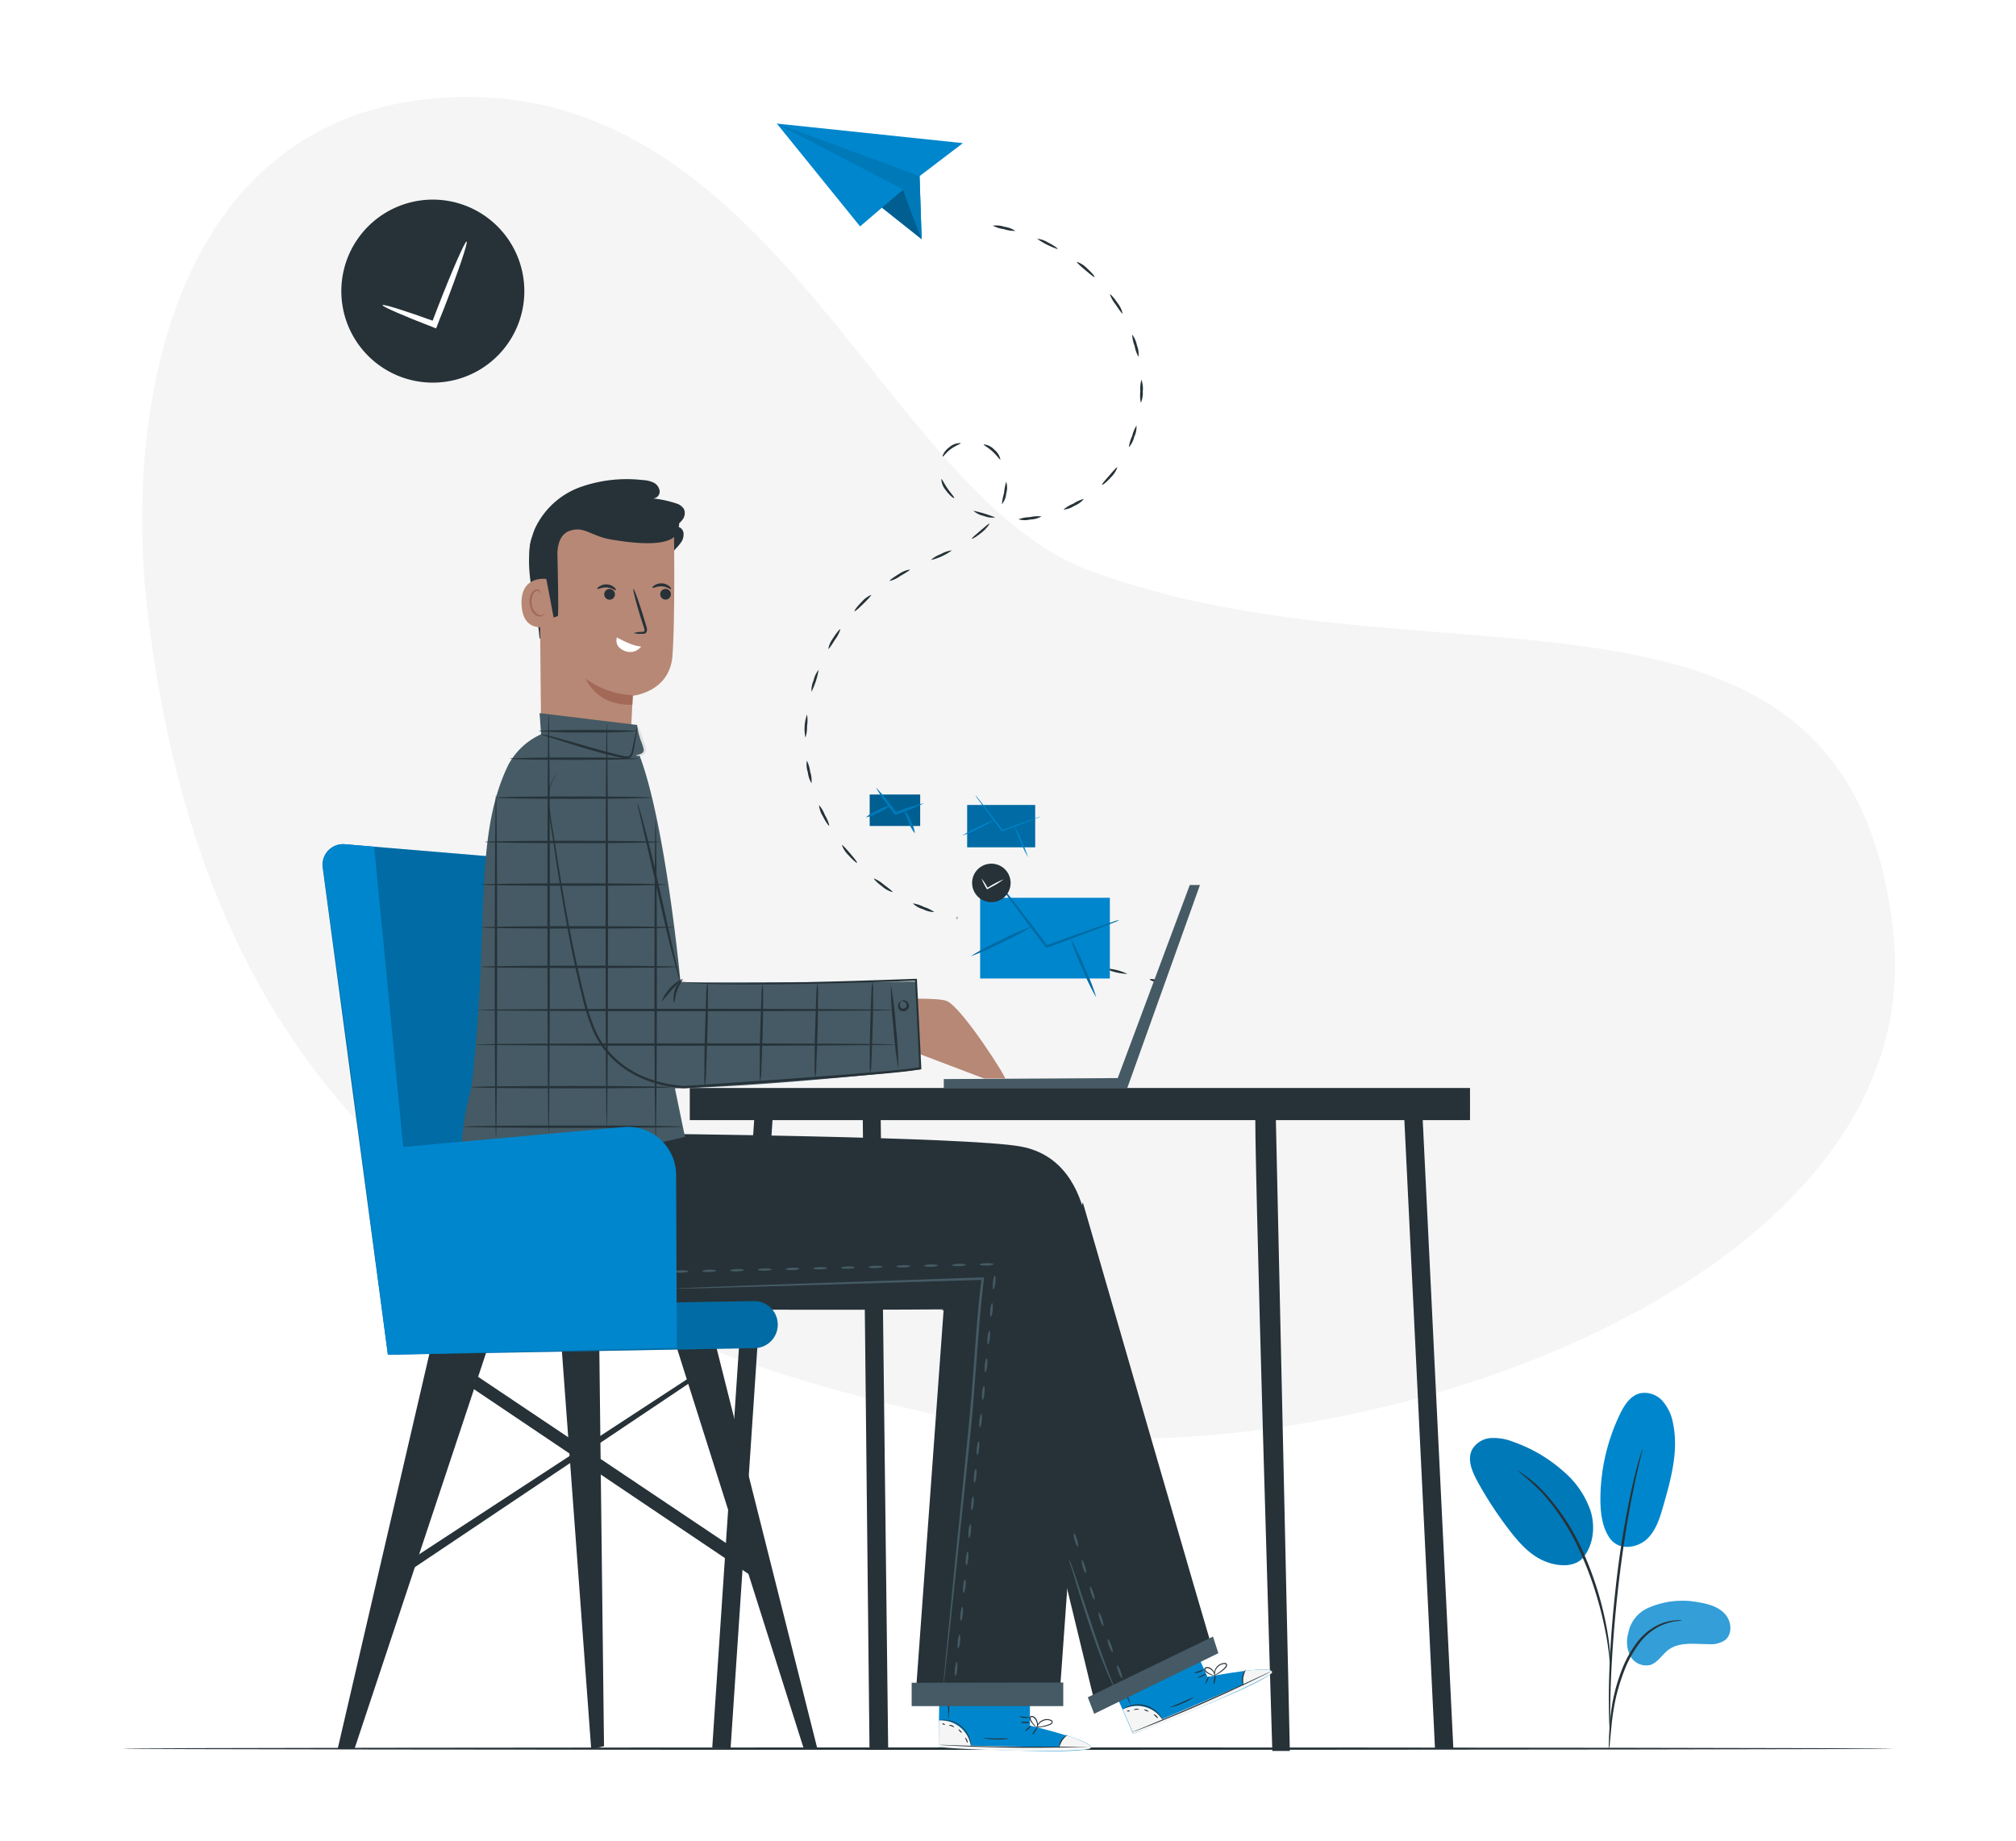 <svg class="animated" id="freepik_stories-mail-sent" xmlns="http://www.w3.org/2000/svg" viewBox="20 50 460 420" version="1.1" xmlns:xlink="http://www.w3.org/1999/xlink" xmlns:svgjs="http://svgjs.com/svgjs"><style>svg#freepik_stories-mail-sent:not(.animated) .animable {opacity: 0;}svg#freepik_stories-mail-sent.animated #freepik--mail-sent--inject-99 {animation: 1.5s Infinite  linear floating;animation-delay: 0s;}            @keyframes floating {                0% {                    opacity: 1;                    transform: translateY(0px);                }                50% {                    transform: translateY(-10px);                }                100% {                    opacity: 1;                    transform: translateY(0px);                }            }        </style><g id="freepik--background-simple--inject-99" class="animable" style="transform-origin: 252.429px 225.184px;"><g id="elnzusmfv9hde"><path d="M53.92,191.69c11.76,92.64,58.06,158.62,193.87,184,75.53,14.1,213.27-30.93,204.19-113.14-10.09-91.28-105.19-53-183.65-82.47-46.92-17.6-71.95-113.39-148.07-107.72C60.09,76.8,47.62,142.09,53.92,191.69Z" style="fill: rgb(224, 224, 224); opacity: 0.32; transform-origin: 252.429px 225.184px;" class="animable" id="elvyju8zx2p1g"></path></g></g><g id="freepik--Floor--inject-99" class="animable" style="transform-origin: 250px 448.995px;"><path d="M452,449c0,.15-90.44.27-202,.27S48,449.16,48,449s90.43-.28,202-.28S452,448.86,452,449Z" style="fill: rgb(38, 50, 56); transform-origin: 250px 448.995px;" id="el790s8qzkso7" class="animable"></path></g><g id="freepik--mail-sent--inject-99" class="animable" style="transform-origin: 191.657px 177.895px;"><polygon points="239.71 82.66 229.82 90.19 230.3 104.57 221.25 97.38 216.25 101.66 197.25 78.2 239.71 82.66" style="fill: #0086CD; transform-origin: 218.48px 91.385px;" id="el6kynx33qkx5" class="animable"></polygon><path d="M226.1,93.25c0,.44,4.2,11.32,4.2,11.32l-9.05-7.19Z" style="fill: #0086CD; transform-origin: 225.775px 98.91px;" id="el1rht84wwvfh" class="animable"></path><g id="elyq4cpbl41eb"><g style="opacity: 0.3; transform-origin: 225.775px 98.91px;" class="animable" id="el7erx63cmx9a"><path d="M226.1,93.25c0,.44,4.2,11.32,4.2,11.32l-9.05-7.19Z" id="ela52kdhbz5yl" class="animable" style="transform-origin: 225.775px 98.91px;"></path></g></g><polygon points="197.25 78.2 226.1 93.25 230.3 104.57 229.82 90.19 197.25 78.2" style="fill: #0086CD; transform-origin: 213.775px 91.385px;" id="eljb5lddvwlxs" class="animable"></polygon><g id="el5pjq1d1hxh8"><polygon points="197.25 78.2 226.1 93.25 230.3 104.57 229.82 90.19 197.25 78.2" style="opacity: 0.1; transform-origin: 213.775px 91.385px;" class="animable" id="ela2nl0krivz"></polygon></g><path d="M277.25,272.22a12.91,12.91,0,0,1-5.13-1.25,12.91,12.91,0,0,1,5.13,1.25Z" style="fill: rgb(38, 50, 56); transform-origin: 274.685px 271.595px;" id="elafn0gt490e5" class="animable"></path><path d="M285.43,274.22c0,.15-.75.1-1.59-.1s-1.5-.5-1.47-.65.75-.1,1.6.11S285.47,274.07,285.43,274.22Z" style="fill: rgb(38, 50, 56); transform-origin: 283.9px 273.845px;" id="elhued197z9d" class="animable"></path><path d="M251.67,102.69a7.79,7.79,0,0,1-2.61-.41,7.31,7.31,0,0,1-2.52-.79,5.88,5.88,0,0,1,2.65.26A5.57,5.57,0,0,1,251.67,102.69Z" style="fill: rgb(38, 50, 56); transform-origin: 249.105px 102.065px;" id="el5gkykat068d" class="animable"></path><path d="M261.35,106.84a17.93,17.93,0,0,1-4.71-2.36,5.69,5.69,0,0,1,2.51.86C260.46,106,261.43,106.71,261.35,106.84Z" style="fill: rgb(38, 50, 56); transform-origin: 258.997px 105.66px;" id="elll7ufkz2im" class="animable"></path><path d="M269.74,113.2c-.11.11-1-.64-2.12-1.58s-2-1.74-1.87-1.87A5.8,5.8,0,0,1,268,111.2C269.09,112.16,269.85,113.1,269.74,113.2Z" style="fill: rgb(38, 50, 56); transform-origin: 267.744px 111.48px;" id="elrzqpc734nxe" class="animable"></path><path d="M276.14,121.55c-.14.07-.8-.9-1.6-2.1a7.85,7.85,0,0,1-1.3-2.3c.11-.09.95.77,1.76,2A5.68,5.68,0,0,1,276.14,121.55Z" style="fill: rgb(38, 50, 56); transform-origin: 274.69px 119.349px;" id="el1mwed1jeyol" class="animable"></path><path d="M279.77,131.42a8,8,0,0,1-.88-2.49,7.56,7.56,0,0,1-.55-2.59,5.83,5.83,0,0,1,1.07,2.44A5.46,5.46,0,0,1,279.77,131.42Z" style="fill: rgb(38, 50, 56); transform-origin: 279.072px 128.88px;" id="el1rs9dwy5i3a" class="animable"></path><path d="M280.31,141.92a8.24,8.24,0,0,1-.11-2.64,7.54,7.54,0,0,1,.24-2.63,5.83,5.83,0,0,1,.31,2.64A5.71,5.71,0,0,1,280.31,141.92Z" style="fill: rgb(38, 50, 56); transform-origin: 280.464px 139.285px;" id="els3zu7of0shd" class="animable"></path><path d="M277.58,152.06a8.14,8.14,0,0,1,.74-2.53,8.4,8.4,0,0,1,1-2.43,5.29,5.29,0,0,1-.53,2.61A5.43,5.43,0,0,1,277.58,152.06Z" style="fill: rgb(38, 50, 56); transform-origin: 278.454px 149.58px;" id="elh6cmzzv15av" class="animable"></path><path d="M271.47,160.6c-.1-.12.68-1,1.63-2.08s1.71-2,1.84-1.89a5.47,5.47,0,0,1-1.43,2.25C272.54,160,271.57,160.71,271.47,160.6Z" style="fill: rgb(38, 50, 56); transform-origin: 273.201px 158.616px;" id="elosetvh9s3ya" class="animable"></path><path d="M262.65,166.28a8.26,8.26,0,0,1,2.26-1.36,8.08,8.08,0,0,1,2.41-1.08,5.53,5.53,0,0,1-2.16,1.57A5.45,5.45,0,0,1,262.65,166.28Z" style="fill: rgb(38, 50, 56); transform-origin: 264.985px 165.06px;" id="eldu6tjrh0jv7" class="animable"></path><path d="M252.39,168.49A8,8,0,0,1,255,168a8.23,8.23,0,0,1,2.64-.17,5.47,5.47,0,0,1-2.57.71A5.34,5.34,0,0,1,252.39,168.49Z" style="fill: rgb(38, 50, 56); transform-origin: 255.015px 168.239px;" id="elq8dc3ex990p" class="animable"></path><path d="M242.09,166.54a28.56,28.56,0,0,1,5,1.53,5.19,5.19,0,0,1-2.64-.36A5.09,5.09,0,0,1,242.09,166.54Z" style="fill: rgb(38, 50, 56); transform-origin: 244.59px 167.325px;" id="elgw6nbqzns3w" class="animable"></path><path d="M234.79,159.3c.15-.05.61,1,1.43,2.18s1.61,2,1.5,2.15-1.09-.6-1.95-1.83A4,4,0,0,1,234.79,159.3Z" style="fill: rgb(38, 50, 56); transform-origin: 236.26px 161.474px;" id="el0l2icpuwofua" class="animable"></path><path d="M239.23,151.11c0,.16-1.09.51-2.23,1.32s-1.75,1.82-1.89,1.74.3-1.28,1.57-2.18A3.66,3.66,0,0,1,239.23,151.11Z" style="fill: rgb(38, 50, 56); transform-origin: 237.158px 152.64px;" id="els7u70rtp4la" class="animable"></path><path d="M248.27,154.86c-.14.08-.78-.9-1.82-1.86s-2.1-1.44-2-1.59a3.65,3.65,0,0,1,2.42,1.19A3.88,3.88,0,0,1,248.27,154.86Z" style="fill: rgb(38, 50, 56); transform-origin: 246.357px 153.137px;" id="elhfi0ktsbd7" class="animable"></path><path d="M248.61,165.07a12.67,12.67,0,0,1,.49-2.57,12.85,12.85,0,0,1,.49-2.58,4.56,4.56,0,0,1,0,2.68A4.47,4.47,0,0,1,248.61,165.07Z" style="fill: rgb(38, 50, 56); transform-origin: 249.201px 162.495px;" id="elrwk734odu8" class="animable"></path><path d="M241.76,172.92c-.09-.13.82-.88,1.91-1.81s2-1.73,2.07-1.63-.58,1.08-1.71,2S241.84,173.05,241.76,172.92Z" style="fill: rgb(38, 50, 56); transform-origin: 243.749px 171.204px;" id="elim18niz10o" class="animable"></path><path d="M232.41,177.78a6.64,6.64,0,0,1,2.28-1.35,6.47,6.47,0,0,1,2.51-.85,12.76,12.76,0,0,1-4.79,2.2Z" style="fill: rgb(38, 50, 56); transform-origin: 234.805px 176.68px;" id="el5miybkwmxz3" class="animable"></path><path d="M223,182.56c-.08-.13.87-.84,2.13-1.6a6,6,0,0,1,2.46-1c.08.15-.94.76-2.19,1.48A6.46,6.46,0,0,1,223,182.56Z" style="fill: rgb(38, 50, 56); transform-origin: 225.295px 181.26px;" id="elox702smagj" class="animable"></path><path d="M215,189.44c-.11-.1.58-1.08,1.63-2.11a5.87,5.87,0,0,1,2.13-1.59c.1.12-.71,1-1.74,2S215.16,189.54,215,189.44Z" style="fill: rgb(38, 50, 56); transform-origin: 216.878px 187.594px;" id="elff4k8hckxnt" class="animable"></path><path d="M209,198.06a5.82,5.82,0,0,1,1.08-2.43c.77-1.25,1.56-2.15,1.68-2.06a7.42,7.42,0,0,1-1.21,2.35C209.79,197.15,209.14,198.13,209,198.06Z" style="fill: rgb(38, 50, 56); transform-origin: 210.38px 195.814px;" id="el3kjjndsrupf" class="animable"></path><path d="M205.16,207.86a5.61,5.61,0,0,1,.48-2.61,5.69,5.69,0,0,1,1.15-2.4,17.8,17.8,0,0,1-1.63,5Z" style="fill: rgb(38, 50, 56); transform-origin: 205.97px 205.355px;" id="elcmhad0wpez8" class="animable"></path><path d="M203.78,218.3a9.8,9.8,0,0,1,.36-5.26,7.69,7.69,0,0,1,0,2.64A7.57,7.57,0,0,1,203.78,218.3Z" style="fill: rgb(38, 50, 56); transform-origin: 203.915px 215.67px;" id="elptiavr0qrlg" class="animable"></path><path d="M205.16,228.73a6.43,6.43,0,0,1-.83-2.52,5.38,5.38,0,0,1-.22-2.65,8.33,8.33,0,0,1,.76,2.54A6.46,6.46,0,0,1,205.16,228.73Z" style="fill: rgb(38, 50, 56); transform-origin: 204.613px 226.145px;" id="elujfhpmkw9k" class="animable"></path><path d="M209.23,238.43c-.13.08-.84-.88-1.49-2.2a5.58,5.58,0,0,1-.85-2.52,7.62,7.62,0,0,1,1.34,2.28A7.54,7.54,0,0,1,209.23,238.43Z" style="fill: rgb(38, 50, 56); transform-origin: 208.06px 236.072px;" id="elqkh6h2n77z" class="animable"></path><path d="M215.55,246.86c-.1.1-1-.66-2-1.78a5.92,5.92,0,0,1-1.44-2.24c.13-.1.92.78,1.86,1.88S215.66,246.75,215.55,246.86Z" style="fill: rgb(38, 50, 56); transform-origin: 213.835px 244.851px;" id="elgil8qpz13xt" class="animable"></path><path d="M223.67,253.56a5.72,5.72,0,0,1-2.34-1.27c-1.18-.86-2-1.72-1.92-1.84a7.66,7.66,0,0,1,2.25,1.4C222.82,252.7,223.75,253.43,223.67,253.56Z" style="fill: rgb(38, 50, 56); transform-origin: 221.54px 252.005px;" id="el9greepmh2r" class="animable"></path><path d="M233.17,258.1a5.59,5.59,0,0,1-2.58-.65,5.45,5.45,0,0,1-2.31-1.32,8,8,0,0,1,2.51.81A8.36,8.36,0,0,1,233.17,258.1Z" style="fill: rgb(38, 50, 56); transform-origin: 230.725px 257.115px;" id="elvqy51r7gky" class="animable"></path><path d="M238.46,259.45c0,.14-.09.26-.14.25s-.07-.14,0-.29.09-.26.14-.25S238.49,259.3,238.46,259.45Z" style="fill: rgb(38, 50, 56); transform-origin: 238.383px 259.43px;" id="eloqls8eb438b" class="animable"></path><g id="ely6ba4qsriz"><rect x="218.45" y="231.3" width="11.51" height="7.16" style="fill: #0086CD; transform-origin: 224.205px 234.88px; transform: rotate(18.18deg);" class="animable" id="el2lm343a85zb"></rect></g><g id="el56h6h0zp2lx"><g style="opacity: 0.3; transform-origin: 224.205px 234.88px;" class="animable" id="eljgsmy3uwx7"><g id="elip547rut7xm"><rect x="218.45" y="231.3" width="11.51" height="7.16" class="animable" style="transform-origin: 224.205px 234.88px; transform: rotate(18.18deg);" id="elqdao1hdvsgd"></rect></g></g></g><path d="M230.79,233.28a45.37,45.37,0,0,1-6.34,2.6l-.19.07-.12-.16-.19-.24a44.91,44.91,0,0,1-4.09-5.87,47.07,47.07,0,0,1,4.53,5.54l.18.24-.31-.09A42.57,42.57,0,0,1,230.79,233.28Z" style="fill: #0086CD; transform-origin: 225.325px 232.815px;" id="elzozxsiaf36k" class="animable"></path><g id="ell89fqbf42zs"><g style="opacity: 0.1; transform-origin: 225.325px 232.815px;" class="animable" id="eli6ehao2vqyp"><path d="M230.79,233.28a45.37,45.37,0,0,1-6.34,2.6l-.19.07-.12-.16-.19-.24a44.91,44.91,0,0,1-4.09-5.87,47.07,47.07,0,0,1,4.53,5.54l.18.24-.31-.09A42.57,42.57,0,0,1,230.79,233.28Z" id="elp4o0y4mq3xm" class="animable" style="transform-origin: 225.325px 232.815px;"></path></g></g><path d="M223,233.85a8.22,8.22,0,0,1-2.57,1.57,8.79,8.79,0,0,1-2.82,1.07,8.5,8.5,0,0,1,2.58-1.57A8.87,8.87,0,0,1,223,233.85Z" style="fill: #0086CD; transform-origin: 220.305px 235.17px;" id="elaoxbxsdzq88" class="animable"></path><g id="elvnu7cy8e0j"><g style="opacity: 0.1; transform-origin: 220.305px 235.17px;" class="animable" id="ell77oy1dmadg"><path d="M223,233.85a8.22,8.22,0,0,1-2.57,1.57,8.79,8.79,0,0,1-2.82,1.07,8.5,8.5,0,0,1,2.58-1.57A8.87,8.87,0,0,1,223,233.85Z" id="elm2pvwhfwljk" class="animable" style="transform-origin: 220.305px 235.17px;"></path></g></g><path d="M228.75,240.14a8.24,8.24,0,0,1-1.4-2.53c-.66-1.49-1.1-2.77-.9-2.75a8.36,8.36,0,0,1,1.41,2.53A7.78,7.78,0,0,1,228.75,240.14Z" style="fill: #0086CD; transform-origin: 227.576px 237.5px;" id="elzyysshcwit9" class="animable"></path><g id="el5otgnbe5c2i"><g style="opacity: 0.1; transform-origin: 227.576px 237.5px;" class="animable" id="el2tlai2ff0vd"><path d="M228.75,240.14a8.24,8.24,0,0,1-1.4-2.53c-.66-1.49-1.1-2.77-.9-2.75a8.36,8.36,0,0,1,1.41,2.53A7.78,7.78,0,0,1,228.75,240.14Z" id="el5hhto7al9w9" class="animable" style="transform-origin: 227.576px 237.5px;"></path></g></g><g id="elovctx19ikg"><rect x="243.64" y="254.85" width="29.6" height="18.42" style="fill: #0086CD; transform-origin: 258.44px 264.06px; transform: rotate(18.18deg);" class="animable" id="eluzk5bhj92qa"></rect></g><path d="M275.38,259.93a7.18,7.18,0,0,1-1.26.57l-3.5,1.37c-3,1.13-7.09,2.67-11.7,4.36l-.19.07-.12-.16-.47-.62c-3.06-4-5.82-7.73-7.79-10.42L248,251.91a8,8,0,0,1-.79-1.22,7.9,7.9,0,0,1,1,1.09l2.45,3.09c2.05,2.62,4.85,6.27,7.92,10.32l.47.61-.31-.09c4.6-1.68,8.75-3.16,11.75-4.2l3.56-1.21A7.38,7.38,0,0,1,275.38,259.93Z" style="fill: #0086CD; transform-origin: 261.295px 258.495px;" id="el6c4rtaorjne" class="animable"></path><g id="el4xso1ekihnm"><g style="opacity: 0.2; transform-origin: 261.295px 258.495px;" class="animable" id="el2r76kojch0p"><path d="M275.38,259.93a7.18,7.18,0,0,1-1.26.57l-3.5,1.37c-3,1.13-7.09,2.67-11.7,4.36l-.19.07-.12-.16-.47-.62c-3.06-4-5.82-7.73-7.79-10.42L248,251.91a8,8,0,0,1-.79-1.22,7.9,7.9,0,0,1,1,1.09l2.45,3.09c2.05,2.62,4.85,6.27,7.92,10.32l.47.61-.31-.09c4.6-1.68,8.75-3.16,11.75-4.2l3.56-1.21A7.38,7.38,0,0,1,275.38,259.93Z" id="el747gjwahlfv" class="animable" style="transform-origin: 261.295px 258.495px;"></path></g></g><path d="M255.38,261.42a55.72,55.72,0,0,1-6.82,3.63,56.22,56.22,0,0,1-7.05,3.14,52.78,52.78,0,0,1,6.81-3.64A52.67,52.67,0,0,1,255.38,261.42Z" style="fill: #0086CD; transform-origin: 248.445px 264.805px;" id="el33aohlqwntj" class="animable"></path><g id="eltlr3fl6frm"><g style="opacity: 0.2; transform-origin: 248.445px 264.805px;" class="animable" id="elhbvlhbjrlu7"><path d="M255.38,261.42a55.72,55.72,0,0,1-6.82,3.63,56.22,56.22,0,0,1-7.05,3.14,52.78,52.78,0,0,1,6.81-3.64A52.67,52.67,0,0,1,255.38,261.42Z" id="elicw5i16d0v9" class="animable" style="transform-origin: 248.445px 264.805px;"></path></g></g><path d="M270.14,277.59a51,51,0,0,1-3.21-6.68,50.44,50.44,0,0,1-2.7-6.91,50.76,50.76,0,0,1,3.21,6.69A50.06,50.06,0,0,1,270.14,277.59Z" style="fill: #0086CD; transform-origin: 267.185px 270.795px;" id="elijbkul0xj" class="animable"></path><g id="elxxbpnqstgs"><g style="opacity: 0.2; transform-origin: 267.185px 270.795px;" class="animable" id="elsq2s2h8kry"><path d="M270.14,277.59a51,51,0,0,1-3.21-6.68,50.44,50.44,0,0,1-2.7-6.91,50.76,50.76,0,0,1,3.21,6.69A50.06,50.06,0,0,1,270.14,277.59Z" id="eluuki30ak07p" class="animable" style="transform-origin: 267.185px 270.795px;"></path></g></g><path d="M248.8,255a4.39,4.39,0,1,1,.94-6.14A4.39,4.39,0,0,1,248.8,255Z" style="fill: rgb(38, 50, 56); transform-origin: 246.203px 251.46px;" id="elr0o9ro02pck" class="animable"></path><path d="M249,250.65a20.07,20.07,0,0,1-2.95,1.82l-.7.39-.13.07-.07-.12a14.19,14.19,0,0,1-1.2-2.37,13.19,13.19,0,0,1,1.45,2.23l-.19-.06.7-.4A19.86,19.86,0,0,1,249,250.65Z" style="fill: rgb(255, 255, 255); transform-origin: 246.475px 251.685px;" id="el17uux7y3ive" class="animable"></path><g id="eljwkha6ru6x"><rect x="240.69" y="233.68" width="15.51" height="9.65" style="fill: #0086CD; transform-origin: 248.445px 238.505px; transform: rotate(18.18deg);" class="animable" id="el1cnsh7m400x"></rect></g><g id="eld4ck0j29jhi"><g style="opacity: 0.2; transform-origin: 248.445px 238.505px;" class="animable" id="elsku7hti8oy"><g id="el4g8pzqjnok"><rect x="240.69" y="233.68" width="15.51" height="9.65" class="animable" style="transform-origin: 248.445px 238.505px; transform: rotate(18.18deg);" id="el8s5gbpdbonn"></rect></g></g></g><path d="M257.31,236.34a3.34,3.34,0,0,1-.65.3l-1.84.72c-1.55.59-3.71,1.4-6.13,2.28l-.1,0-.06-.09-.24-.32c-1.61-2.12-3-4.05-4.09-5.46L243,232.14a4.4,4.4,0,0,1-.41-.64,3.78,3.78,0,0,1,.5.57l1.29,1.62c1.07,1.37,2.54,3.28,4.14,5.4l.25.33-.16,0c2.41-.88,4.58-1.66,6.16-2.2l1.86-.63A3.22,3.22,0,0,1,257.31,236.34Z" style="fill: #0086CD; transform-origin: 249.95px 235.57px;" id="el44hab8zs3am" class="animable"></path><g id="el36yh1w7khar"><g style="opacity: 0.2; transform-origin: 249.95px 235.57px;" class="animable" id="elz2yoiojaxhc"><path d="M257.31,236.34a3.34,3.34,0,0,1-.65.3l-1.84.72c-1.55.59-3.71,1.4-6.13,2.28l-.1,0-.06-.09-.24-.32c-1.61-2.12-3-4.05-4.09-5.46L243,232.14a4.4,4.4,0,0,1-.41-.64,3.78,3.78,0,0,1,.5.57l1.29,1.62c1.07,1.37,2.54,3.28,4.14,5.4l.25.33-.16,0c2.41-.88,4.58-1.66,6.16-2.2l1.86-.63A3.22,3.22,0,0,1,257.31,236.34Z" style="fill: #0086CD; transform-origin: 249.95px 235.57px;" id="eljzsvnr6mc2" class="animable"></path></g></g><path d="M246.84,237.12a30.14,30.14,0,0,1-3.57,1.9,29.76,29.76,0,0,1-3.7,1.65,27.53,27.53,0,0,1,3.57-1.91A28.07,28.07,0,0,1,246.84,237.12Z" style="fill: #0086CD; transform-origin: 243.205px 238.895px;" id="elnzenpevnv2" class="animable"></path><g id="elk23w9bjt97c"><g style="opacity: 0.2; transform-origin: 243.205px 238.895px;" class="animable" id="elfoo4xcqosro"><path d="M246.84,237.12a30.14,30.14,0,0,1-3.57,1.9,29.76,29.76,0,0,1-3.7,1.65,27.53,27.53,0,0,1,3.57-1.91A28.07,28.07,0,0,1,246.84,237.12Z" style="fill: #0086CD; transform-origin: 243.205px 238.895px;" id="elf050sr2vpor" class="animable"></path></g></g><path d="M254.57,245.59a26.4,26.4,0,0,1-1.68-3.5,28.28,28.28,0,0,1-1.42-3.62,50.9,50.9,0,0,1,3.1,7.12Z" style="fill: #0086CD; transform-origin: 253.02px 242.03px;" id="el7gnb1whlz4c" class="animable"></path><g id="elhglcnrk9nto"><g style="opacity: 0.2; transform-origin: 253.02px 242.03px;" class="animable" id="elz2llv6027t"><path d="M254.57,245.59a26.4,26.4,0,0,1-1.68-3.5,28.28,28.28,0,0,1-1.42-3.62,50.9,50.9,0,0,1,3.1,7.12Z" style="fill: #0086CD; transform-origin: 253.02px 242.03px;" id="elc34iuvzz6uo" class="animable"></path></g></g><path d="M139,121.57a20.88,20.88,0,1,1-15.1-25.38A20.89,20.89,0,0,1,139,121.57Z" style="fill: rgb(38, 50, 56); transform-origin: 118.762px 116.428px;" id="el7nsdjvo0zr" class="animable"></path><path d="M126.47,105.11c.37.15-2,7.14-5.3,15.62-.49,1.23-1,2.41-1.41,3.57l-.25.63-.63-.24c-6.77-2.61-11.72-4.76-11.6-5.07s5.26,1.31,12.08,3.78l-.88.4c.44-1.16.9-2.35,1.37-3.58C123.14,111.73,126.11,105,126.47,105.11Z" style="fill: rgb(255, 255, 255); transform-origin: 116.893px 115.019px;" id="el15tof4hdxbc" class="animable"></path></g><g id="freepik--Plant--inject-99" class="animable" style="transform-origin: 385.119px 408.44px;"><path d="M395.65,417.09a19.33,19.33,0,0,1,12-1.46c2.18.36,4.45,1,5.94,2.64s1.76,4.52.06,5.93a5.77,5.77,0,0,1-3.74.95c-3.18,0-6.7-.6-9.24,1.31-1.45,1.09-2.41,2.9-4.14,3.44a4.11,4.11,0,0,1-4.5-2,7,7,0,0,1-.51-5.16A7.86,7.86,0,0,1,395.65,417.09Z" style="fill: #0086CD; transform-origin: 403.033px 422.63px;" id="elb3xja23pl8v" class="animable"></path><g id="elovdhsccf5l"><g style="opacity: 0.2; transform-origin: 403.033px 422.63px;" class="animable" id="elhtn0vu16dc8"><path d="M395.65,417.09a19.33,19.33,0,0,1,12-1.46c2.18.36,4.45,1,5.94,2.64s1.76,4.52.06,5.93a5.77,5.77,0,0,1-3.74.95c-3.18,0-6.7-.6-9.24,1.31-1.45,1.09-2.41,2.9-4.14,3.44a4.11,4.11,0,0,1-4.5-2,7,7,0,0,1-.51-5.16A7.86,7.86,0,0,1,395.65,417.09Z" style="fill: rgb(255, 255, 255); transform-origin: 403.033px 422.63px;" id="elq0b83767dl" class="animable"></path></g></g><path d="M387.28,400.93c2.24,3.19,6.58,2.13,8.59.18s2.87-4.77,3.64-7.46c1.77-6.15,3.55-12.6,2.24-18.86a10.61,10.61,0,0,0-2.41-5.13,5.48,5.48,0,0,0-5.19-1.73c-2.19.58-3.55,2.73-4.53,4.77A45.06,45.06,0,0,0,385.17,392c0,3.11.36,6.37,2.11,8.94" style="fill: #0086CD; transform-origin: 393.686px 385.391px;" id="elkxwrc0zxygd" class="animable"></path><path d="M381.15,405.51c2.42-2.88,2.88-7.08,1.8-10.69a20.65,20.65,0,0,0-6.32-9.18A34.18,34.18,0,0,0,365.3,379a12.12,12.12,0,0,0-5.1-.87,5.37,5.37,0,0,0-4.28,2.59c-1.19,2.27-.05,5,1.19,7.28a86.83,86.83,0,0,0,7.44,11.34c2.23,2.87,4.79,5.71,8.19,7s6.93,1.15,8.73-1.21" style="fill: #0086CD; transform-origin: 369.459px 392.634px;" id="elg7r962qiwj" class="animable"></path><g id="elqzfq1n6p3r"><g style="opacity: 0.1; transform-origin: 369.459px 392.634px;" class="animable" id="el944o6wz6jit"><path d="M381.15,405.51c2.42-2.88,2.88-7.08,1.8-10.69a20.65,20.65,0,0,0-6.32-9.18A34.18,34.18,0,0,0,365.3,379a12.12,12.12,0,0,0-5.1-.87,5.37,5.37,0,0,0-4.28,2.59c-1.19,2.27-.05,5,1.19,7.28a86.83,86.83,0,0,0,7.44,11.34c2.23,2.87,4.79,5.71,8.19,7s6.93,1.15,8.73-1.21" id="elmrnosweflf" class="animable" style="transform-origin: 369.459px 392.634px;"></path></g></g><path d="M387.13,449.06a7.15,7.15,0,0,0,.2-1.45c.11-1.06.23-2.38.39-4a56.48,56.48,0,0,1,.89-5.8,44.23,44.23,0,0,1,2.11-6.85,25.25,25.25,0,0,1,3.5-6.2,13,13,0,0,1,4.42-3.68,12.6,12.6,0,0,1,3.72-1.16,7,7,0,0,0,1.44-.2,6,6,0,0,0-1.46,0,11.41,11.41,0,0,0-3.89,1,13.13,13.13,0,0,0-4.66,3.71,24.78,24.78,0,0,0-3.63,6.32,42.19,42.19,0,0,0-2.09,7,48.28,48.28,0,0,0-.77,5.87c-.13,1.68-.18,3-.2,4A7.1,7.1,0,0,0,387.13,449.06Z" style="fill: rgb(38, 50, 56); transform-origin: 395.438px 434.368px;" id="elaljf697f097" class="animable"></path><path d="M387.4,446a2.49,2.49,0,0,0,0-.67v-1.92c0-1.67,0-4.09.08-7.07.15-6,.66-14.21,1.66-23.26s2.32-17.2,3.53-23c.28-1.46.57-2.78.84-3.93s.48-2.16.69-3,.33-1.38.45-1.87a2.71,2.71,0,0,0,.12-.67,2.83,2.83,0,0,0-.23.63l-.56,1.85c-.25.8-.5,1.79-.79,2.94s-.62,2.46-.94,3.93A219.26,219.26,0,0,0,388.58,413c-1,9.07-1.44,17.33-1.48,23.31,0,3,0,5.41.1,7.08q.07,1.17.12,1.92A3.59,3.59,0,0,0,387.4,446Z" style="fill: rgb(38, 50, 56); transform-origin: 390.935px 413.305px;" id="elq1xg29sw72p" class="animable"></path><path d="M387.44,430.08a12.35,12.35,0,0,0,0-2,52.73,52.73,0,0,0-.62-5.44,75.45,75.45,0,0,0-5.08-17.32A49.92,49.92,0,0,0,372,390.14a23.94,23.94,0,0,0-2.29-2.13c-.35-.3-.66-.59-1-.83l-.88-.61a13.4,13.4,0,0,0-1.7-1.09,60.92,60.92,0,0,1,5.55,4.95,52.73,52.73,0,0,1,9.5,15.12,75.14,75.14,0,0,1,3.33,9.3c.87,2.91,1.45,5.59,1.89,7.85s.65,4.11.8,5.39A14,14,0,0,0,387.44,430.08Z" style="fill: rgb(38, 50, 56); transform-origin: 376.805px 407.78px;" id="el3kqer9qzml9" class="animable"></path></g><g id="freepik--Device--inject-99" class="animable" style="transform-origin: 264.575px 275.09px;"><polygon points="235.35 298.25 277.22 298.25 293.8 251.93 291.48 251.93 275.04 295.99 235.35 296.22 235.35 298.25" style="fill: rgb(69, 90, 100); transform-origin: 264.575px 275.09px;" id="eld6xp84y7qmr" class="animable"></polygon></g><g id="freepik--Desk--inject-99" class="animable" style="transform-origin: 266.405px 373.885px;"><polygon points="216.85 304.1 218.4 449.19 222.66 449.19 220.93 303.03 216.85 304.1" style="fill: rgb(38, 50, 56); transform-origin: 219.755px 376.11px;" id="elieyv8gdm53" class="animable"></polygon><path d="M306.47,302.69c-.57,2.77,3.84,146.83,3.84,146.83h4l-3.25-146.83Z" style="fill: rgb(38, 50, 56); transform-origin: 310.365px 376.105px;" id="elwh1th9f27ts" class="animable"></path><polygon points="355.42 298.25 177.39 298.25 177.39 305.59 192.08 305.59 182.52 448.72 186.7 448.95 196.27 305.59 340.44 305.59 347.43 449.01 351.62 449.01 344.63 305.59 355.42 305.59 355.42 298.25" style="fill: rgb(38, 50, 56); transform-origin: 266.405px 373.63px;" id="el301gtbxg33p" class="animable"></polygon></g><g id="freepik--Character--inject-99" class="animable" style="transform-origin: 201.925px 304.452px;"><path d="M255,443.73l0-11-20.61-.21-.23,16.1,1.28.09c5.68.38,28.92,1.5,32.73.39C272.41,447.86,255,443.73,255,443.73Z" style="fill: #0086CD; transform-origin: 251.498px 441.049px;" id="elex5ohyh114d" class="animable"></path><path d="M241.62,448.53a7.13,7.13,0,0,0-2.58-4.42,7,7,0,0,0-4.8-1.55l-.06,5.76Z" style="fill: rgb(245, 245, 245); transform-origin: 237.9px 445.539px;" id="el9b6ke66m1sg" class="animable"></path><path d="M263.48,446.05s6.12,1.84,5.34,2.84-24.3.75-34.67-.27l0-.46,27.44.53S262.28,446.09,263.48,446.05Z" style="fill: rgb(245, 245, 245); transform-origin: 251.519px 447.787px;" id="elvj713q5b0p" class="animable"></path><path d="M233.87,448.14l.35,0,1,.08,3.74.2c3.16.15,7.53.29,12.36.35s9.21,0,12.37-.07l3.75-.11,1-.05.35,0a1.35,1.35,0,0,0-.35,0h-1l-3.75,0c-3.16,0-7.54,0-12.36,0s-9.2-.18-12.36-.28l-3.75-.12-1,0Z" style="fill: rgb(38, 50, 56); transform-origin: 251.33px 448.467px;" id="elh6ziyjp4wkh" class="animable"></path><path d="M261.62,449a8.23,8.23,0,0,1,.72-1.78,8.09,8.09,0,0,1,1.29-1.42,3.32,3.32,0,0,0-2,3.2Z" style="fill: rgb(38, 50, 56); transform-origin: 262.625px 447.4px;" id="elcd5y9rrq1je" class="animable"></path><path d="M255.57,445.86c.06,0,.36-.32.66-.79s.51-.88.45-.92-.35.32-.66.79A2.38,2.38,0,0,0,255.57,445.86Z" style="fill: rgb(38, 50, 56); transform-origin: 256.13px 445.003px;" id="elwys942m87nq" class="animable"></path><path d="M253.91,445c.05.05.38-.16.74-.48s.61-.61.56-.66-.37.16-.73.47S253.87,444.91,253.91,445Z" style="fill: rgb(38, 50, 56); transform-origin: 254.561px 444.43px;" id="eloazv7xreqbf" class="animable"></path><path d="M252.88,443a2.35,2.35,0,0,0,1.07.15,2.46,2.46,0,0,0,1.08-.1,2.35,2.35,0,0,0-1.07-.15A2.49,2.49,0,0,0,252.88,443Z" style="fill: rgb(38, 50, 56); transform-origin: 253.955px 443.025px;" id="el597v2avaszm" class="animable"></path><path d="M252.53,441.63a3.06,3.06,0,0,0,2.44.21,150.5,150.5,0,0,1-2.44-.21Z" style="fill: rgb(38, 50, 56); transform-origin: 253.75px 441.816px;" id="el3b2aynucog8" class="animable"></path><path d="M256.29,444.07a3.9,3.9,0,0,0,1.33,0,7.38,7.38,0,0,0,1.41-.29,3.84,3.84,0,0,0,.81-.33.67.67,0,0,0,.33-.4.54.54,0,0,0-.19-.54,2.44,2.44,0,0,0-3,.68,2.35,2.35,0,0,0-.45.88c0,.23,0,.36,0,.36a3.47,3.47,0,0,1,.61-1.12,2.35,2.35,0,0,1,1.14-.73,2.07,2.07,0,0,1,1.58.13c.21.16.12.4-.11.54a4.09,4.09,0,0,1-.75.31,9.08,9.08,0,0,1-1.37.34C256.8,444,256.29,444,256.29,444.07Z" style="fill: rgb(38, 50, 56); transform-origin: 258.237px 443.344px;" id="eldjm2f7dded9" class="animable"></path><path d="M256.63,444.14a1.32,1.32,0,0,0,.17-.92,2.29,2.29,0,0,0-.35-1,1.34,1.34,0,0,0-1.1-.69.52.52,0,0,0-.41.61,1.48,1.48,0,0,0,.21.59,4.75,4.75,0,0,0,.62.81,1.83,1.83,0,0,0,.75.54s-.26-.24-.62-.66a4.44,4.44,0,0,1-.54-.8c-.18-.28-.3-.79,0-.84s.67.3.87.57a2.3,2.3,0,0,1,.36.86A4,4,0,0,1,256.63,444.14Z" style="fill: rgb(38, 50, 56); transform-origin: 255.876px 442.835px;" id="eloesuqmjjclb" class="animable"></path><path d="M234.35,442.51s.59-.05,1.52.07a6.65,6.65,0,0,1,3.31,1.4,6.71,6.71,0,0,1,2,3c.3.88.33,1.48.37,1.47s0-.15,0-.41a6,6,0,0,0-.21-1.12,6.29,6.29,0,0,0-5.5-4.48,5.1,5.1,0,0,0-1.14,0A.94.94,0,0,0,234.35,442.51Z" style="fill: rgb(38, 50, 56); transform-origin: 237.959px 445.429px;" id="elqlv38360vrm" class="animable"></path><path d="M236.58,434a68.94,68.94,0,0,0-.2,8.46,35.07,35.07,0,0,0,.22-4.23A37.71,37.71,0,0,0,236.58,434Z" style="fill: rgb(38, 50, 56); transform-origin: 236.49px 438.23px;" id="elzou62ibh39" class="animable"></path><path d="M244.24,446.55a11.32,11.32,0,0,0,3,.33,11.19,11.19,0,0,0,3-.21c0-.07-1.35,0-3,0S244.25,446.48,244.24,446.55Z" style="fill: rgb(38, 50, 56); transform-origin: 247.24px 446.719px;" id="elimozixu7t9" class="animable"></path><path d="M240.2,446.5c0,.05.11.29.24.6s.21.58.28.58.11-.33-.05-.68S240.25,446.45,240.2,446.5Z" style="fill: rgb(38, 50, 56); transform-origin: 240.491px 447.086px;" id="el23ztdk3m5cq" class="animable"></path><path d="M238.7,444.59c0,.05.08.26.29.48s.42.36.47.31-.08-.26-.29-.48S238.75,444.54,238.7,444.59Z" style="fill: rgb(38, 50, 56); transform-origin: 239.085px 444.985px;" id="elpclf0jueknm" class="animable"></path><path d="M236.53,443.7c0,.07.29.07.59.18s.52.28.57.23-.11-.33-.49-.46S236.51,443.64,236.53,443.7Z" style="fill: rgb(38, 50, 56); transform-origin: 237.114px 443.855px;" id="elsaqglpyxu3o" class="animable"></path><path d="M235,443.28c0,.06.09.17.26.24s.33.07.35,0-.09-.17-.26-.24S235,443.21,235,443.28Z" style="fill: rgb(38, 50, 56); transform-origin: 235.306px 443.4px;" id="ellfshq81rgbi" class="animable"></path><path d="M295.52,432.63,291,422.58l-18.87,8.29,6.41,14.76,1.2-.44c5.34-2,27-10.53,30-13.11C313.13,429.2,295.52,432.63,295.52,432.63Z" style="fill: #0086CD; transform-origin: 291.152px 434.105px;" id="elzosurk94nem" class="animable"></path><path d="M285.35,442.48a7.15,7.15,0,0,0-4.18-3,7,7,0,0,0-5,.57l2.31,5.27Z" style="fill: rgb(245, 245, 245); transform-origin: 280.76px 442.288px;" id="elkvf6rhonnbg" class="animable"></path><path d="M304.25,431.23s6.33-.85,6,.39-21.84,10.68-31.71,14l-.15-.43,25.22-10.81S303.17,431.76,304.25,431.23Z" style="fill: rgb(245, 245, 245); transform-origin: 294.326px 438.283px;" id="elfxbso2grnaj" class="animable"></path><path d="M278.11,445.32l.34-.11,1-.35,3.5-1.36c2.94-1.17,7-2.83,11.41-4.77s8.39-3.77,11.24-5.15l3.37-1.64.91-.47a1.46,1.46,0,0,0,.31-.17l-.33.13-.93.42-3.4,1.58c-2.87,1.32-6.85,3.14-11.27,5.07s-8.46,3.63-11.38,4.84l-3.46,1.43-.94.39Z" style="fill: rgb(38, 50, 56); transform-origin: 294.15px 438.31px;" id="elzp64sesn0lb" class="animable"></path><path d="M303.77,434.69a7.87,7.87,0,0,1-.08-1.92,9.15,9.15,0,0,1,.59-1.83,2.77,2.77,0,0,0-.84,1.79A2.8,2.8,0,0,0,303.77,434.69Z" style="fill: rgb(38, 50, 56); transform-origin: 303.833px 432.815px;" id="el15fc99pmvyo" class="animable"></path><path d="M297,434.3c.07,0,.19-.43.28-1s.1-1,0-1-.19.43-.28,1A2.06,2.06,0,0,0,297,434.3Z" style="fill: rgb(38, 50, 56); transform-origin: 297.145px 433.3px;" id="el75jjtaga15d" class="animable"></path><path d="M295.08,434.17c.06,0,.27-.31.47-.74s.3-.81.24-.84-.27.3-.47.74S295,434.14,295.08,434.17Z" style="fill: rgb(38, 50, 56); transform-origin: 295.431px 433.379px;" id="elnxyzvrbof" class="animable"></path><path d="M293.33,432.81a2.58,2.58,0,0,0,1-.31c.55-.23,1-.47.94-.53s-.49.07-1,.3S293.3,432.74,293.33,432.81Z" style="fill: rgb(38, 50, 56); transform-origin: 294.302px 432.383px;" id="el9xp1tsucgra" class="animable"></path><path d="M292.45,431.7a2.13,2.13,0,0,0,1.24-.17,2.08,2.08,0,0,0,1.06-.64,6.69,6.69,0,0,0-1.15.41A6.39,6.39,0,0,0,292.45,431.7Z" style="fill: rgb(38, 50, 56); transform-origin: 293.6px 431.309px;" id="el7l6ihhr3sr" class="animable"></path><path d="M296.88,432.38a4,4,0,0,0,1.21-.54,8,8,0,0,0,1.16-.85,4.08,4.08,0,0,0,.61-.63.73.73,0,0,0,.13-.51.5.5,0,0,0-.39-.4,2.44,2.44,0,0,0-2.51,2.83.88.88,0,0,0,.11.35,4,4,0,0,1,.1-1.28,2.36,2.36,0,0,1,.74-1.13,2.09,2.09,0,0,1,1.49-.53c.26.05.28.31.12.54a4.33,4.33,0,0,1-.55.59,10.4,10.4,0,0,1-1.11.87C297.32,432.14,296.86,432.34,296.88,432.38Z" style="fill: rgb(38, 50, 56); transform-origin: 298.437px 431.039px;" id="el86zqgf8ss7k" class="animable"></path><path d="M297.22,432.3a1.36,1.36,0,0,0-.23-.9,2.31,2.31,0,0,0-.72-.75,1.34,1.34,0,0,0-1.28-.17.52.52,0,0,0-.13.72,1.35,1.35,0,0,0,.44.45,4.29,4.29,0,0,0,.9.49,1.88,1.88,0,0,0,.91.18s-.34-.11-.84-.35a4.25,4.25,0,0,1-.83-.5c-.28-.18-.59-.59-.31-.78a1.18,1.18,0,0,1,1,.16,2.15,2.15,0,0,1,.69.64A5.38,5.38,0,0,1,297.22,432.3Z" style="fill: rgb(38, 50, 56); transform-origin: 295.998px 431.356px;" id="el53an5ujyg8x" class="animable"></path><path d="M276.24,440s.51-.29,1.41-.56a6.46,6.46,0,0,1,6.67,1.77c.64.69.91,1.22.95,1.19a1.47,1.47,0,0,0-.17-.38,5.18,5.18,0,0,0-.65-.92,6.34,6.34,0,0,0-3.14-2,6.44,6.44,0,0,0-3.71.15,5.28,5.28,0,0,0-1,.49C276.34,439.88,276.23,440,276.24,440Z" style="fill: rgb(38, 50, 56); transform-origin: 280.755px 440.649px;" id="elpdtsau3n4f" class="animable"></path><path d="M274.75,431.27a33.54,33.54,0,0,0,1.53,4,38.4,38.4,0,0,0,1.77,3.85,35.66,35.66,0,0,0-1.54-3.95A38.43,38.43,0,0,0,274.75,431.27Z" style="fill: rgb(38, 50, 56); transform-origin: 276.4px 435.195px;" id="elwwdhq8si7zc" class="animable"></path><path d="M286.91,439.6a12,12,0,0,0,2.88-.94,11.08,11.08,0,0,0,2.66-1.43c0-.06-1.23.55-2.76,1.2S286.89,439.53,286.91,439.6Z" style="fill: rgb(38, 50, 56); transform-origin: 289.68px 438.413px;" id="elvpfs5adtjjc" class="animable"></path><path d="M283.21,441.21c0,.07.22.22.47.45s.43.45.49.41,0-.34-.32-.6S283.23,441.15,283.21,441.21Z" style="fill: rgb(38, 50, 56); transform-origin: 283.7px 441.632px;" id="elmdgndl6ulc" class="animable"></path><path d="M281.06,440.09c0,.07.18.21.46.32s.53.15.56.09-.18-.21-.46-.32S281.08,440,281.06,440.09Z" style="fill: rgb(38, 50, 56); transform-origin: 281.571px 440.288px;" id="elff38t15x7j9" class="animable"></path><path d="M278.72,440.17c0,.06.29-.05.61-.07s.58,0,.61,0-.24-.26-.63-.22S278.67,440.12,278.72,440.17Z" style="fill: rgb(38, 50, 56); transform-origin: 279.328px 440.032px;" id="elwtao5ml9pdc" class="animable"></path><path d="M277.13,440.42c0,.07.16.12.34.11s.33-.07.33-.14-.16-.12-.34-.11S277.13,440.35,277.13,440.42Z" style="fill: rgb(38, 50, 56); transform-origin: 277.465px 440.405px;" id="el9ugvotofmap" class="animable"></path><path d="M108.51,359.12,93.63,247.93a4.69,4.69,0,0,1,5-5.3l35.87,3a6.78,6.78,0,0,1,6.19,6.21l8.74,105.27Z" style="fill: #0086CD; transform-origin: 121.509px 300.868px;" id="elcy0v6v7cj3b" class="animable"></path><g id="el46nj7yaqz4j"><g style="opacity: 0.2; transform-origin: 121.509px 300.868px;" class="animable" id="eltfjzron6z3j"><path d="M108.51,359.12,93.63,247.93a4.69,4.69,0,0,1,5-5.3l35.87,3a6.78,6.78,0,0,1,6.19,6.21l8.74,105.27Z" id="elctnhfj4hv8m" class="animable" style="transform-origin: 121.509px 300.868px;"></path></g></g><path d="M143.11,195.71c-.3-4.24-1.41-8.37-2-12.57s-.71-8.62.95-12.53a18.27,18.27,0,0,1,10.34-9.46,31.68,31.68,0,0,1,14.18-1.62,6.71,6.71,0,0,1,2.51.57,2.49,2.49,0,0,1,1.43,2,1.55,1.55,0,0,1-1.59,1.62,25.2,25.2,0,0,1,5.37,1.15,3.15,3.15,0,0,1,1.74,1.25,2.39,2.39,0,0,1-.24,2.36,7,7,0,0,1-1.81,1.7,1.66,1.66,0,0,1,1.95,1.31,3.16,3.16,0,0,1-.69,2.47c-.51.72-1.17,1.31-1.7,2-2.16,2.87-1.74,6.86-1.22,10.42" style="fill: rgb(38, 50, 56); transform-origin: 158.479px 177.518px;" id="elu9h4ty1cld" class="animable"></path><path d="M143.5,220.55l20.21-.36c.27-2.34.66-11.44.66-11.44s8.45-.78,9.07-9.14.36-27.66.36-27.66h0a29.13,29.13,0,0,0-29.44,1.87l-1.3.88Z" style="fill: rgb(183, 136, 118); transform-origin: 158.457px 194.687px;" id="elqk7xdena3co" class="animable"></path><path d="M171,186.45a1.22,1.22,0,1,1,1.73,0A1.21,1.21,0,0,1,171,186.45Z" style="fill: rgb(38, 50, 56); transform-origin: 171.865px 185.592px;" id="eloy94rutyzz" class="animable"></path><path d="M173.13,184.42c-.14.14-.92-.54-2.07-.62s-2,.47-2.15.31.09-.32.47-.58a2.88,2.88,0,0,1,3.37.25C173.09,184.09,173.2,184.36,173.13,184.42Z" style="fill: rgb(38, 50, 56); transform-origin: 171.007px 183.77px;" id="elmkvv5hpbboa" class="animable"></path><path d="M159.79,184.61a1.22,1.22,0,1,1-1.69.29A1.21,1.21,0,0,1,159.79,184.61Z" style="fill: rgb(38, 50, 56); transform-origin: 159.092px 185.608px;" id="elx7221pcnfbb" class="animable"></path><path d="M160.55,184.67c-.14.13-.92-.55-2.07-.63s-2,.47-2.14.32.08-.33.47-.58a2.83,2.83,0,0,1,3.36.25C160.51,184.33,160.62,184.61,160.55,184.67Z" style="fill: rgb(38, 50, 56); transform-origin: 158.434px 184.015px;" id="el7i5tsqr6i6g" class="animable"></path><path d="M164.59,194.46a5.58,5.58,0,0,1,1.88-.28c.31,0,.55-.07.58-.23a1.71,1.71,0,0,0-.16-.88c-.25-.78-.51-1.57-.77-2.4-1.05-3.41-1.77-6.22-1.59-6.27s1.16,2.67,2.22,6.08c.25.83.48,1.63.72,2.41a2,2,0,0,1,.08,1.27.79.79,0,0,1-.55.45,2.38,2.38,0,0,1-.51,0A5.65,5.65,0,0,1,164.59,194.46Z" style="fill: rgb(38, 50, 56); transform-origin: 166.06px 189.516px;" id="el71l3uw48ax8" class="animable"></path><path d="M160.76,195.5c-1.15-.79,3.2,2,5.55,2a3.17,3.17,0,0,1-3.83,1C160,197.45,160.76,195.5,160.76,195.5Z" style="fill: rgb(255, 255, 255); transform-origin: 163.44px 197.067px;" id="elt0wkbnpgrz8" class="animable"></path><path d="M164.4,208.63a19.45,19.45,0,0,1-10.72-3.77s2.21,6.18,10.6,5.94Z" style="fill: rgb(163, 105, 87); transform-origin: 159.04px 207.833px;" id="eli5wc4aya2z" class="animable"></path><path d="M142.79,181l.43,10.85s3.81-1.16,4.06-1.27-.07-13.29-.07-13.29-.53-5,2.71-6.15c3.41-1.23,4.89,1.24,9.72,2,15.93,2.69,14.84-2.2,14.84-2.2s2-2.15-2.09-4.51-14.32-3.16-19.92-1.23c-11,3.79-11.66,7.56-11.66,10.89C140.81,180.84,142.79,181,142.79,181Z" style="fill: rgb(38, 50, 56); transform-origin: 157.889px 177.984px;" id="el3r8a4x8xv1l" class="animable"></path><path d="M144.66,182.12c-.18-.07-6.2-.85-5.63,6.26s7.56,4.19,7.56,4S144.66,182.12,144.66,182.12Z" style="fill: rgb(183, 136, 118); transform-origin: 142.791px 187.597px;" id="eluy9mm1gzsra" class="animable"></path><path d="M144.21,190s-.12.1-.32.21a1.25,1.25,0,0,1-.93.09,3,3,0,0,1-1.63-2.63,4.12,4.12,0,0,1,.2-1.81,1.44,1.44,0,0,1,.86-1,.64.64,0,0,1,.76.28c.11.19.07.34.11.35s.14-.14.06-.42a.77.77,0,0,0-.31-.43,1,1,0,0,0-.7-.12,1.74,1.74,0,0,0-1.21,1.2,4.18,4.18,0,0,0-.27,2c.16,1.43,1,2.71,2,2.93a1.34,1.34,0,0,0,1.12-.28C144.21,190.22,144.23,190.05,144.21,190Z" style="fill: rgb(163, 105, 87); transform-origin: 142.51px 187.589px;" id="elus733rxw7p" class="animable"></path><path d="M224.08,278s10-.48,12,.43c3.46,1.51,13.76,17.66,13.24,17.66-1.56,0-4.77,0-4.77,0l-16-6.07-3.77.95Z" style="fill: rgb(183, 136, 118); transform-origin: 236.71px 286.982px;" id="el889z4gktawj" class="animable"></path><path d="M267.08,324.37S297,428,297.07,427.49s-26.82,12.93-26.82,12.93l-18.14-74.94Z" style="fill: rgb(38, 50, 56); transform-origin: 274.59px 382.395px;" id="elnnoo6t5ebp" class="animable"></path><polygon points="269.66 441.05 298 427.22 296.77 423.43 268.21 437.28 269.66 441.05" style="fill: rgb(69, 90, 100); transform-origin: 283.105px 432.24px;" id="elg5c0q6y3l7n" class="animable"></polygon><path d="M265.94,402.93c-.15,0-.46-.61-.71-1.44s-.33-1.56-.18-1.6.46.6.71,1.44S266.08,402.88,265.94,402.93Z" style="fill: rgb(69, 90, 100); transform-origin: 265.493px 401.409px;" id="eloak1nnbw59e" class="animable"></path><path d="M267.79,409c-.15,0-.48-.6-.73-1.43s-.35-1.55-.21-1.6.47.6.73,1.43S267.93,408.93,267.79,409Z" style="fill: rgb(69, 90, 100); transform-origin: 267.321px 407.484px;" id="el5l3ojvcpz2p" class="animable"></path><path d="M269.72,415c-.15.05-.48-.59-.75-1.42s-.37-1.54-.23-1.59.48.59.75,1.42S269.86,415,269.72,415Z" style="fill: rgb(69, 90, 100); transform-origin: 269.23px 413.495px;" id="el2h6j2vnewds" class="animable"></path><path d="M271.74,421c-.15.05-.49-.58-.77-1.41s-.4-1.54-.25-1.59.49.58.77,1.41S271.88,421,271.74,421Z" style="fill: rgb(69, 90, 100); transform-origin: 271.228px 419.5px;" id="eljszuyapec5" class="animable"></path><path d="M273.84,427c-.14,0-.5-.58-.79-1.4s-.42-1.53-.27-1.58.49.57.79,1.4S274,426.92,273.84,427Z" style="fill: rgb(69, 90, 100); transform-origin: 273.313px 425.509px;" id="elrj73c1ptnld" class="animable"></path><path d="M276,432.91c-.15,0-.51-.57-.81-1.39s-.44-1.53-.3-1.58.51.57.81,1.39S276.17,432.86,276,432.91Z" style="fill: rgb(69, 90, 100); transform-origin: 275.451px 431.424px;" id="elu8zjx811xs" class="animable"></path><path d="M274.43,435.4a4.72,4.72,0,0,1-.6-1.08c-.35-.72-.83-1.77-1.38-3.08-1.11-2.62-2.48-6.31-3.86-10.42s-2.54-7.87-3.36-10.59c-.38-1.28-.7-2.36-1-3.23a4.84,4.84,0,0,1-.28-1.21,6.51,6.51,0,0,1,.48,1.14c.28.75.66,1.83,1.12,3.18l3.51,10.53c1.37,4.11,2.68,7.81,3.7,10.46l1.22,3.13A5.89,5.89,0,0,1,274.43,435.4Z" style="fill: rgb(69, 90, 100); transform-origin: 269.19px 420.595px;" id="elh4sbgjr4il8" class="animable"></path><path d="M127.49,317.17c.25-5.49-2.87,30.13,24.51,31.07s83.32.53,83.32.53l-6.55,90.33h32.85L268.48,343s3.5-27.84-15.55-31.39c-11.92-2.23-86.05-2.94-86.05-2.94Z" style="fill: rgb(38, 50, 56); transform-origin: 198.111px 373.885px;" id="el0gopiyc61iq6" class="animable"></path><polygon points="228.02 439.29 262.61 439.29 262.61 433.91 228.02 433.96 228.02 439.29" style="fill: rgb(69, 90, 100); transform-origin: 245.315px 436.6px;" id="el30z4zaccx6q" class="animable"></polygon><path d="M173.91,344a1.39,1.39,0,0,1,.35,0l1-.06,4-.18,14.85-.57,50.09-1.72h.32l0,.32c-.45,3.68-.83,7.57-1.15,11.52-.44,5.65-.86,11.16-1.27,16.48s-1,10.44-1.51,15.32c-1,9.74-1.94,18.52-2.72,25.91s-1.43,13.31-1.88,17.46c-.23,2-.41,3.64-.54,4.75q-.09.78-.15,1.23a2.78,2.78,0,0,1-.07.42,1.9,1.9,0,0,1,0-.42c0-.31.06-.72.1-1.24.1-1.12.25-2.72.44-4.76.4-4.15,1-10.12,1.71-17.48s1.62-16.17,2.6-25.93c.48-4.88,1-10,1.47-15.31s.83-10.83,1.26-16.47c.32-4,.7-7.85,1.16-11.55l.28.31-50.1,1.53-14.85.41-4,.08h-1A1.29,1.29,0,0,1,173.91,344Z" style="fill: rgb(69, 90, 100); transform-origin: 209.215px 388.175px;" id="elcfu29w3vv66" class="animable"></path><path d="M177.07,340.09c0,.15-.7.29-1.58.31s-1.58-.08-1.58-.23.7-.3,1.57-.32S177.07,339.94,177.07,340.09Z" style="fill: rgb(69, 90, 100); transform-origin: 175.49px 340.125px;" id="elrmrgs3t4p0a" class="animable"></path><path d="M183.4,339.94c0,.15-.7.29-1.58.31s-1.58-.08-1.59-.23.71-.29,1.58-.32S183.4,339.79,183.4,339.94Z" style="fill: rgb(69, 90, 100); transform-origin: 181.815px 339.974px;" id="elwnwuyex3x7h" class="animable"></path><path d="M189.73,339.79c0,.16-.7.29-1.58.32s-1.58-.09-1.59-.24.71-.29,1.58-.31S189.73,339.64,189.73,339.79Z" style="fill: rgb(69, 90, 100); transform-origin: 188.145px 339.836px;" id="el27ziy3h8abs" class="animable"></path><path d="M196.06,339.64c0,.16-.7.3-1.58.32s-1.58-.09-1.59-.24.71-.29,1.58-.31S196.06,339.49,196.06,339.64Z" style="fill: rgb(69, 90, 100); transform-origin: 194.475px 339.685px;" id="eldf7h9gvh6r" class="animable"></path><path d="M202.39,339.5c0,.15-.7.29-1.58.31s-1.58-.09-1.59-.24.71-.29,1.58-.31S202.39,339.34,202.39,339.5Z" style="fill: rgb(69, 90, 100); transform-origin: 200.805px 339.535px;" id="el4yqprgtqdmn" class="animable"></path><path d="M208.72,339.35c0,.15-.7.29-1.58.31s-1.58-.09-1.59-.24.71-.29,1.58-.31S208.71,339.2,208.72,339.35Z" style="fill: rgb(69, 90, 100); transform-origin: 207.135px 339.385px;" id="elo6wtecw2nq" class="animable"></path><path d="M215.05,339.2c0,.15-.7.29-1.58.31s-1.58-.09-1.59-.24.7-.29,1.58-.31S215,339.05,215.05,339.2Z" style="fill: rgb(69, 90, 100); transform-origin: 213.465px 339.235px;" id="elfrlw36ia8f" class="animable"></path><path d="M221.38,339.05c0,.15-.7.29-1.58.31s-1.58-.08-1.59-.24.7-.29,1.58-.31S221.37,338.9,221.38,339.05Z" style="fill: rgb(69, 90, 100); transform-origin: 219.795px 339.085px;" id="elqdkavvkva7g" class="animable"></path><path d="M227.71,338.9c0,.15-.7.29-1.58.31s-1.58-.08-1.59-.23.7-.3,1.58-.32S227.7,338.75,227.71,338.9Z" style="fill: rgb(69, 90, 100); transform-origin: 226.125px 338.935px;" id="el4ot1xlujkrm" class="animable"></path><path d="M234,338.75c0,.15-.71.29-1.58.31s-1.58-.08-1.59-.23.7-.3,1.58-.32S234,338.6,234,338.75Z" style="fill: rgb(69, 90, 100); transform-origin: 232.415px 338.785px;" id="elua06cns0f2" class="animable"></path><path d="M240.37,338.6c0,.15-.71.29-1.58.31s-1.58-.08-1.59-.23.7-.29,1.58-.31S240.36,338.45,240.37,338.6Z" style="fill: rgb(69, 90, 100); transform-origin: 238.785px 338.64px;" id="el1a3ls9jnr8t" class="animable"></path><path d="M246.7,338.45c0,.16-.71.3-1.58.32s-1.59-.09-1.59-.24.7-.29,1.58-.31S246.69,338.3,246.7,338.45Z" style="fill: rgb(69, 90, 100); transform-origin: 245.115px 338.495px;" id="el41auxz70cpk" class="animable"></path><path d="M246.69,344.19c-.16,0-.21-.73-.12-1.6s.27-1.56.42-1.55.21.73.12,1.6S246.84,344.21,246.69,344.19Z" style="fill: rgb(69, 90, 100); transform-origin: 246.839px 342.615px;" id="elxhnvy6479sq" class="animable"></path><path d="M246.07,350.49c-.15,0-.21-.73-.12-1.6s.28-1.56.43-1.55.2.73.12,1.6S246.22,350.51,246.07,350.49Z" style="fill: rgb(69, 90, 100); transform-origin: 246.223px 348.915px;" id="elomofr8tuiwf" class="animable"></path><path d="M245.45,356.79c-.15,0-.21-.73-.12-1.6s.28-1.56.43-1.55.2.74.12,1.61S245.6,356.81,245.45,356.79Z" style="fill: rgb(69, 90, 100); transform-origin: 245.603px 355.215px;" id="eltwcdu7zjr8q" class="animable"></path><path d="M244.83,363.09c-.15,0-.2-.73-.12-1.6s.28-1.56.43-1.55.2.74.12,1.61S245,363.11,244.83,363.09Z" style="fill: rgb(69, 90, 100); transform-origin: 244.985px 361.515px;" id="elkpjkd3w4bfr" class="animable"></path><path d="M244.21,369.4c-.15,0-.2-.74-.12-1.61s.28-1.56.43-1.54.21.73.12,1.6S244.36,369.41,244.21,369.4Z" style="fill: rgb(69, 90, 100); transform-origin: 244.367px 367.825px;" id="el8xwkfiscq59" class="animable"></path><path d="M243.59,375.7c-.15,0-.2-.74-.11-1.61s.27-1.56.42-1.54.21.73.12,1.6S243.75,375.71,243.59,375.7Z" style="fill: rgb(69, 90, 100); transform-origin: 243.749px 374.125px;" id="elewawhe7jft" class="animable"></path><path d="M243,382c-.16,0-.21-.73-.12-1.6s.27-1.57.43-1.55.2.73.11,1.6S243.13,382,243,382Z" style="fill: rgb(69, 90, 100); transform-origin: 243.151px 380.425px;" id="el6evlks9gk5r" class="animable"></path><path d="M242.36,388.3c-.15,0-.21-.73-.12-1.6s.28-1.57.43-1.55.2.73.12,1.6S242.51,388.31,242.36,388.3Z" style="fill: rgb(69, 90, 100); transform-origin: 242.513px 386.725px;" id="elap2evbh7u3" class="animable"></path><path d="M241.74,394.6c-.15,0-.2-.73-.12-1.6s.28-1.56.43-1.55.2.73.12,1.6S241.89,394.62,241.74,394.6Z" style="fill: rgb(69, 90, 100); transform-origin: 241.895px 393.025px;" id="el6wuwfcicupq" class="animable"></path><path d="M241.12,400.9c-.15,0-.2-.73-.12-1.6s.28-1.56.43-1.55.2.73.12,1.6S241.27,400.92,241.12,400.9Z" style="fill: rgb(69, 90, 100); transform-origin: 241.275px 399.325px;" id="elclzunatf9xo" class="animable"></path><path d="M240.5,407.2c-.15,0-.2-.73-.12-1.6s.28-1.56.43-1.55.21.73.12,1.6S240.65,407.22,240.5,407.2Z" style="fill: rgb(69, 90, 100); transform-origin: 240.657px 405.625px;" id="el7v595nibqis" class="animable"></path><path d="M239.89,413.5c-.16,0-.21-.73-.12-1.6s.27-1.56.42-1.55.21.74.12,1.61S240,413.52,239.89,413.5Z" style="fill: rgb(69, 90, 100); transform-origin: 240.039px 411.925px;" id="el9yj33smyha4" class="animable"></path><path d="M239.27,419.8c-.15,0-.21-.73-.12-1.6s.27-1.56.43-1.55.2.74.11,1.61S239.42,419.82,239.27,419.8Z" style="fill: rgb(69, 90, 100); transform-origin: 239.422px 418.225px;" id="elf4gm2q1p2bw" class="animable"></path><path d="M238.65,426.11c-.15,0-.21-.74-.12-1.61s.28-1.56.43-1.54.2.73.12,1.6S238.8,426.12,238.65,426.11Z" style="fill: rgb(69, 90, 100); transform-origin: 238.803px 424.535px;" id="elz4oysymeiwa" class="animable"></path><path d="M238,432.41c-.15,0-.2-.73-.12-1.6s.28-1.57.43-1.55.2.73.12,1.6S238.18,432.42,238,432.41Z" style="fill: rgb(69, 90, 100); transform-origin: 238.155px 430.835px;" id="ellc4je9m4v8d" class="animable"></path><path d="M237.7,435.75c-.15,0-.27-.07-.26-.12s.13-.09.28-.07.27.07.27.12S237.85,435.76,237.7,435.75Z" style="fill: rgb(69, 90, 100); transform-origin: 237.715px 435.653px;" id="elx17fstnvr9i" class="animable"></path><path d="M239.8,344.56a9.2,9.2,0,0,1-2.15,2.35,9.6,9.6,0,0,1-2.53,1.94,18.61,18.61,0,0,1,4.68-4.29Z" style="fill: rgb(38, 50, 56); transform-origin: 237.46px 346.705px;" id="el0liyre8nknoi" class="animable"></path><path d="M242.07,345.78a15,15,0,0,1-3.53,1.89,14.69,14.69,0,0,1-3.76,1.38,15,15,0,0,1,3.53-1.89A14.83,14.83,0,0,1,242.07,345.78Z" style="fill: rgb(38, 50, 56); transform-origin: 238.425px 347.415px;" id="elwnlq0ncehof" class="animable"></path><path d="M175.27,274.1s-3.35-35.89-9.3-51.6l1.18-.89-1.77-6.19-22.26-2.7.34,4.83a15.87,15.87,0,0,0-7.61,7.24c-8,16.94-4,36.72-8.29,73.37,0,0-5,17.19.16,22.57l48.57-11.32L174,298.33c21.2-.4,56.06-4.3,56.06-4.3l-1-20.06s-52.09.31-53.79.13" style="fill: rgb(69, 90, 100); transform-origin: 177.722px 266.725px;" id="eldzqjftk6df" class="animable"></path><path d="M165.34,215.39a16.81,16.81,0,0,1,1.61,4,7,7,0,0,1,.44,1.7,1.2,1.2,0,0,1-.28.83,1.44,1.44,0,0,1-.6.42c-.84.26-1.32.08-1.32,0s.52-.09,1.15-.39a.93.93,0,0,0,.55-.88,10.57,10.57,0,0,0-.46-1.55A17.14,17.14,0,0,1,165.34,215.39Z" style="fill: rgb(224, 224, 224); transform-origin: 166.291px 218.933px;" id="el6t85x848lu6" class="animable"></path><path d="M170.65,242.11c0,.16-9,.28-20,.28s-20-.12-20-.28,9-.27,20-.27S170.65,242,170.65,242.11Z" style="fill: rgb(38, 50, 56); transform-origin: 150.65px 242.115px;" id="el22elr3hcys3" class="animable"></path><path d="M168.56,232c0,.15-7.94.28-17.72.28s-17.72-.13-17.72-.28,7.93-.27,17.72-.27S168.56,231.85,168.56,232Z" style="fill: rgb(38, 50, 56); transform-origin: 150.84px 232.005px;" id="elesfkxvdef1j" class="animable"></path><path d="M165.64,223.11c0,.15-6.56.27-14.66.27s-14.65-.12-14.65-.27,6.56-.28,14.65-.28S165.64,223,165.64,223.11Z" style="fill: rgb(38, 50, 56); transform-origin: 150.985px 223.105px;" id="elamst6n1oz9f" class="animable"></path><path d="M165.35,216.83a111,111,0,0,1-11.23.28,111,111,0,0,1-11.23-.28c0-.15,5-.27,11.23-.27S165.35,216.68,165.35,216.83Z" style="fill: rgb(38, 50, 56); transform-origin: 154.12px 216.853px;" id="elwrcj1lp751p" class="animable"></path><path d="M172.06,251.84c0,.15-9.47.27-21.15.27s-21.15-.12-21.15-.27,9.47-.28,21.15-.28S172.06,251.68,172.06,251.84Z" style="fill: rgb(38, 50, 56); transform-origin: 150.91px 251.835px;" id="elv1b2p7g5rq" class="animable"></path><path d="M173.78,261.61c0,.15-9.85.27-22,.27s-22-.12-22-.27,9.85-.28,22-.28S173.78,261.46,173.78,261.61Z" style="fill: rgb(38, 50, 56); transform-origin: 151.78px 261.605px;" id="el98wz4hfs4t5" class="animable"></path><path d="M174.86,270.61c0,.16-10.1.28-22.55.28s-22.55-.12-22.55-.28,10.1-.27,22.55-.27S174.86,270.46,174.86,270.61Z" style="fill: rgb(38, 50, 56); transform-origin: 152.31px 270.615px;" id="el3d0wtbhi3ih" class="animable"></path><path d="M224.08,280.46c0,.15-21.3.27-47.57.27s-47.58-.12-47.58-.27,21.3-.28,47.58-.28S224.08,280.31,224.08,280.46Z" style="fill: rgb(38, 50, 56); transform-origin: 176.505px 280.455px;" id="elwe8yh629y3" class="animable"></path><path d="M224.45,288.34c0,.16-21.46.28-47.93.28s-47.94-.12-47.94-.28,21.46-.27,47.94-.27S224.45,288.19,224.45,288.34Z" style="fill: rgb(38, 50, 56); transform-origin: 176.515px 288.345px;" id="elmufy951s60m" class="animable"></path><path d="M173.24,298.06c0,.16-10.25.28-22.9.28s-22.91-.12-22.91-.28,10.25-.27,22.91-.27S173.24,297.91,173.24,298.06Z" style="fill: rgb(38, 50, 56); transform-origin: 150.335px 298.065px;" id="elopy8nftuo9j" class="animable"></path><path d="M175.57,307.08c0,.15-11.15.28-24.9.28s-24.9-.13-24.9-.28,11.15-.27,24.9-.27S175.57,306.93,175.57,307.08Z" style="fill: rgb(38, 50, 56); transform-origin: 150.67px 307.085px;" id="el33lly8ekzzt" class="animable"></path><path d="M133.17,309.47c-.16,0-.28-17.49-.28-39.06s.12-39.06.28-39.06.27,17.49.27,39.06S133.32,309.47,133.17,309.47Z" style="fill: rgb(38, 50, 56); transform-origin: 133.165px 270.41px;" id="el22tfwmlxd6j" class="animable"></path><path d="M145.18,308.51c-.15,0-.27-21.38-.27-47.75S145,213,145.18,213s.28,21.37.28,47.75S145.34,308.51,145.18,308.51Z" style="fill: rgb(38, 50, 56); transform-origin: 145.185px 260.755px;" id="elwczop73bpv" class="animable"></path><path d="M158.45,307.08c-.15,0-.27-20.61-.27-46s.12-46,.27-46,.28,20.61.28,46S158.61,307.08,158.45,307.08Z" style="fill: rgb(38, 50, 56); transform-origin: 158.455px 261.08px;" id="elizwkyy68l8a" class="animable"></path><path d="M169.6,309.44c-.15,0-.27-16.18-.27-36.13s.12-36.14.27-36.14.28,16.18.28,36.14S169.75,309.44,169.6,309.44Z" style="fill: rgb(38, 50, 56); transform-origin: 169.605px 273.305px;" id="elgqk8ssfvwxv" class="animable"></path><path d="M181.41,274.05a22.17,22.17,0,0,1,.11,3.52c0,2.17,0,5.16-.12,8.46s-.18,6.3-.28,8.46a24.55,24.55,0,0,1-.28,3.51,21.88,21.88,0,0,1-.11-3.51c0-2.17,0-5.16.12-8.47s.18-6.3.28-8.47A21.31,21.31,0,0,1,181.41,274.05Z" style="fill: rgb(38, 50, 56); transform-origin: 181.125px 286.025px;" id="elj5nhz8nx7te" class="animable"></path><path d="M194,274.47a20.86,20.86,0,0,1,.11,3.3c0,2,0,4.83-.1,7.92s-.18,5.9-.27,7.93a18.66,18.66,0,0,1-.28,3.28,20.48,20.48,0,0,1-.11-3.28c0-2,0-4.84.11-7.94s.17-5.9.27-7.93A18.2,18.2,0,0,1,194,274.47Z" style="fill: rgb(38, 50, 56); transform-origin: 193.73px 285.685px;" id="el6texw449ebn" class="animable"></path><path d="M206.52,274.25a17.58,17.58,0,0,1,.12,3.19c0,2,0,4.69-.1,7.69s-.17,5.72-.27,7.68A17.1,17.1,0,0,1,206,296a19.78,19.78,0,0,1-.12-3.18c0-2,0-4.69.11-7.69s.17-5.73.26-7.69A19.57,19.57,0,0,1,206.52,274.25Z" style="fill: rgb(38, 50, 56); transform-origin: 206.263px 285.125px;" id="elstnb1sn0tj9" class="animable"></path><path d="M219.09,273.9a16.32,16.32,0,0,1,.12,3.09c0,1.91,0,4.55-.1,7.46s-.16,5.55-.26,7.45a18,18,0,0,1-.26,3.09,16.74,16.74,0,0,1-.13-3.09c0-1.91,0-4.55.1-7.46s.17-5.56.26-7.46A17,17,0,0,1,219.09,273.9Z" style="fill: rgb(38, 50, 56); transform-origin: 218.837px 284.445px;" id="elzqcihqqdonn" class="animable"></path><path d="M170.91,278.57a10.39,10.39,0,0,1,4.66-5.21,27.12,27.12,0,0,1-2.37,2.57A28,28,0,0,1,170.91,278.57Z" style="fill: rgb(38, 50, 56); transform-origin: 173.24px 275.965px;" id="elo3kkh21fpra" class="animable"></path><path d="M173.78,278.81a5.49,5.49,0,0,1,2-5.45c.12.11-.72,1.13-1.26,2.63S174,278.81,173.78,278.81Z" style="fill: rgb(38, 50, 56); transform-origin: 174.728px 276.085px;" id="elezsd9u9i75f" class="animable"></path><path d="M225,293.92a85.52,85.52,0,0,1-1.14-9.59,86.34,86.34,0,0,1-.6-9.65,81.41,81.41,0,0,1,1.15,9.6A84.55,84.55,0,0,1,225,293.92Z" style="fill: rgb(38, 50, 56); transform-origin: 224.13px 284.3px;" id="elbzcq8kmwyuk" class="animable"></path><path d="M225.63,278.46c0,.07-.28.27-.32.77a1,1,0,0,0,.25.73.75.75,0,0,0,.84.11.78.78,0,0,0,.5-.69,1,1,0,0,0-.37-.68c-.39-.31-.76-.21-.78-.29s.37-.36,1,0a1.26,1.26,0,0,1,.66,1,1.24,1.24,0,0,1-.78,1.22,1.26,1.26,0,0,1-1.44-.26,1.28,1.28,0,0,1-.25-1.15C225.12,278.49,225.64,278.39,225.63,278.46Z" style="fill: rgb(38, 50, 56); transform-origin: 226.154px 279.491px;" id="eldh06mcvvix" class="animable"></path><path d="M175.21,274h.25l.73.06c.65.07,1.61.13,2.87.17,2.52.1,6.22.15,10.93.11,9.41-.06,22.86-.41,39-1h.23v.23c.32,6.23.66,13,1,20.18v.23l-.21,0c-2.56.48-5.15.68-7.8.95l-8.08.7c-5.49.45-11.14.87-16.89,1.28l-21.14,1.42h0c-6.13-.39-12.08-2.59-16.24-6.63a19.86,19.86,0,0,1-4.71-6.93,49.4,49.4,0,0,1-2.37-7.62c-2.47-10-4-19.11-5.25-26.67-.6-3.78-1.11-7.19-1.54-10.17a62.06,62.06,0,0,1-.89-7.67,9.43,9.43,0,0,1,1-4.72,4.76,4.76,0,0,1,1-1.33,9.36,9.36,0,0,0-.93,1.38,9.55,9.55,0,0,0-.88,4.67,64.3,64.3,0,0,0,1,7.63c.47,3,1,6.38,1.62,10.16,1.26,7.54,2.86,16.59,5.35,26.6a50.22,50.22,0,0,0,2.37,7.55,19.34,19.34,0,0,0,4.62,6.75c4,3.93,9.89,6.08,15.91,6.47h0l21.13-1.44,16.88-1.27,8.08-.69c2.63-.27,5.27-.47,7.72-.93l-.2.27c-.34-7.15-.66-13.95-1-20.19l.25.23c-16.13.59-29.58.87-39,.85-4.71,0-8.41-.09-10.93-.24-1.26-.07-2.23-.15-2.88-.25l-.73-.09A1,1,0,0,1,175.21,274Z" style="fill: rgb(38, 50, 56); transform-origin: 187.654px 262.46px;" id="eleqqqh7w849n" class="animable"></path><path d="M175.21,274a9.13,9.13,0,0,1-.52-1.57c-.29-1-.69-2.5-1.17-4.34-1-3.67-2.15-8.78-3.43-14.42s-2.45-10.75-3.33-14.44l-1-4.37a8.41,8.41,0,0,1-.31-1.62,10.39,10.39,0,0,1,.52,1.57c.31,1,.71,2.49,1.2,4.33,1,3.66,2.22,8.76,3.5,14.41S173,264.21,173.9,268c.4,1.78.74,3.25,1,4.38A11,11,0,0,1,175.21,274Z" style="fill: rgb(38, 50, 56); transform-origin: 170.33px 253.62px;" id="el8frv1km93n5" class="animable"></path><path d="M165.41,215.81a4.48,4.48,0,0,1-.11,1.1c-.1.71-.26,1.72-.48,3a16.53,16.53,0,0,1-.42,2.07,1.49,1.49,0,0,1-.9,1,2.63,2.63,0,0,1-1.34,0c-1.65-.34-3.45-.78-5.33-1.29-3.75-1-7.09-2.11-9.52-2.86l-2.87-.9a4.32,4.32,0,0,1-1-.39,4.12,4.12,0,0,1,1.09.18c.7.16,1.7.4,2.93.74,2.46.65,5.82,1.67,9.56,2.7,1.87.51,3.65,1,5.29,1.33a2.2,2.2,0,0,0,1.09.07,1,1,0,0,0,.62-.67c.22-.64.31-1.38.46-2,.26-1.24.49-2.24.65-2.94A4.07,4.07,0,0,1,165.41,215.81Z" style="fill: rgb(38, 50, 56); transform-origin: 154.426px 219.438px;" id="elcunzi63ujcp" class="animable"></path><polygon points="147.91 354.25 154.9 449.12 157.82 448.44 156.73 356.25 147.91 354.25" style="fill: rgb(38, 50, 56); transform-origin: 152.865px 401.685px;" id="eliwktsoniiz" class="animable"></polygon><polygon points="118.29 357.55 97.06 449.01 100.9 449.01 131.29 357.55 118.29 357.55" style="fill: rgb(38, 50, 56); transform-origin: 114.175px 403.28px;" id="ely4xg74lo5rb" class="animable"></polygon><polygon points="174.44 357.55 203.4 449.01 206.5 449.01 183.49 357.55 174.44 357.55" style="fill: rgb(38, 50, 56); transform-origin: 190.47px 403.28px;" id="el3edj5xyzzoo" class="animable"></polygon><polygon points="178.32 363.69 113.42 406.1 113.42 408.42 180.13 363.69 178.32 363.69" style="fill: rgb(38, 50, 56); transform-origin: 146.775px 386.055px;" id="elfgnkdsw3a6e" class="animable"></polygon><polygon points="123.25 363.69 193.57 411.01 193.57 407.39 125.31 361.62 123.25 363.69" style="fill: rgb(38, 50, 56); transform-origin: 158.41px 386.315px;" id="elqmb6joaokaf" class="animable"></polygon><path d="M108.59,359.12l83.62-1.51a5.35,5.35,0,0,0,5.21-6h0a5.33,5.33,0,0,0-5.39-4.72l-84.81,1.36Z" style="fill: #0086CD; transform-origin: 152.34px 353.005px;" id="ele7fsiy84hl9" class="animable"></path><g id="elj8630y4fjdq"><g style="opacity: 0.2; transform-origin: 152.34px 353.005px;" class="animable" id="elsv6l9xnw7rl"><path d="M108.59,359.12l83.62-1.51a5.35,5.35,0,0,0,5.21-6h0a5.33,5.33,0,0,0-5.39-4.72l-84.81,1.36Z" id="elvydyrksuci" class="animable" style="transform-origin: 152.34px 353.005px;"></path></g></g><path d="M100.07,294.48l8.44,64.64,65.93-1.57-.17-39.26a11,11,0,0,0-12-11.12L112,311.71l-6.62-68.51-6.68-.57a4.7,4.7,0,0,0-5,5.32Z" style="fill: #0086CD; transform-origin: 134.049px 300.869px;" id="elz8rfhydke8" class="animable"></path></g><defs>     <filter id="active" height="200%">         <feMorphology in="SourceAlpha" result="DILATED" operator="dilate" radius="2"></feMorphology>                <feFlood flood-color="#32DFEC" flood-opacity="1" result="PINK"></feFlood>        <feComposite in="PINK" in2="DILATED" operator="in" result="OUTLINE"></feComposite>        <feMerge>            <feMergeNode in="OUTLINE"></feMergeNode>            <feMergeNode in="SourceGraphic"></feMergeNode>        </feMerge>    </filter>    <filter id="hover" height="200%">        <feMorphology in="SourceAlpha" result="DILATED" operator="dilate" radius="2"></feMorphology>                <feFlood flood-color="#ff0000" flood-opacity="0.5" result="PINK"></feFlood>        <feComposite in="PINK" in2="DILATED" operator="in" result="OUTLINE"></feComposite>        <feMerge>            <feMergeNode in="OUTLINE"></feMergeNode>            <feMergeNode in="SourceGraphic"></feMergeNode>        </feMerge>            <feColorMatrix type="matrix" values="0   0   0   0   0                0   1   0   0   0                0   0   0   0   0                0   0   0   1   0 "></feColorMatrix>    </filter></defs></svg>
